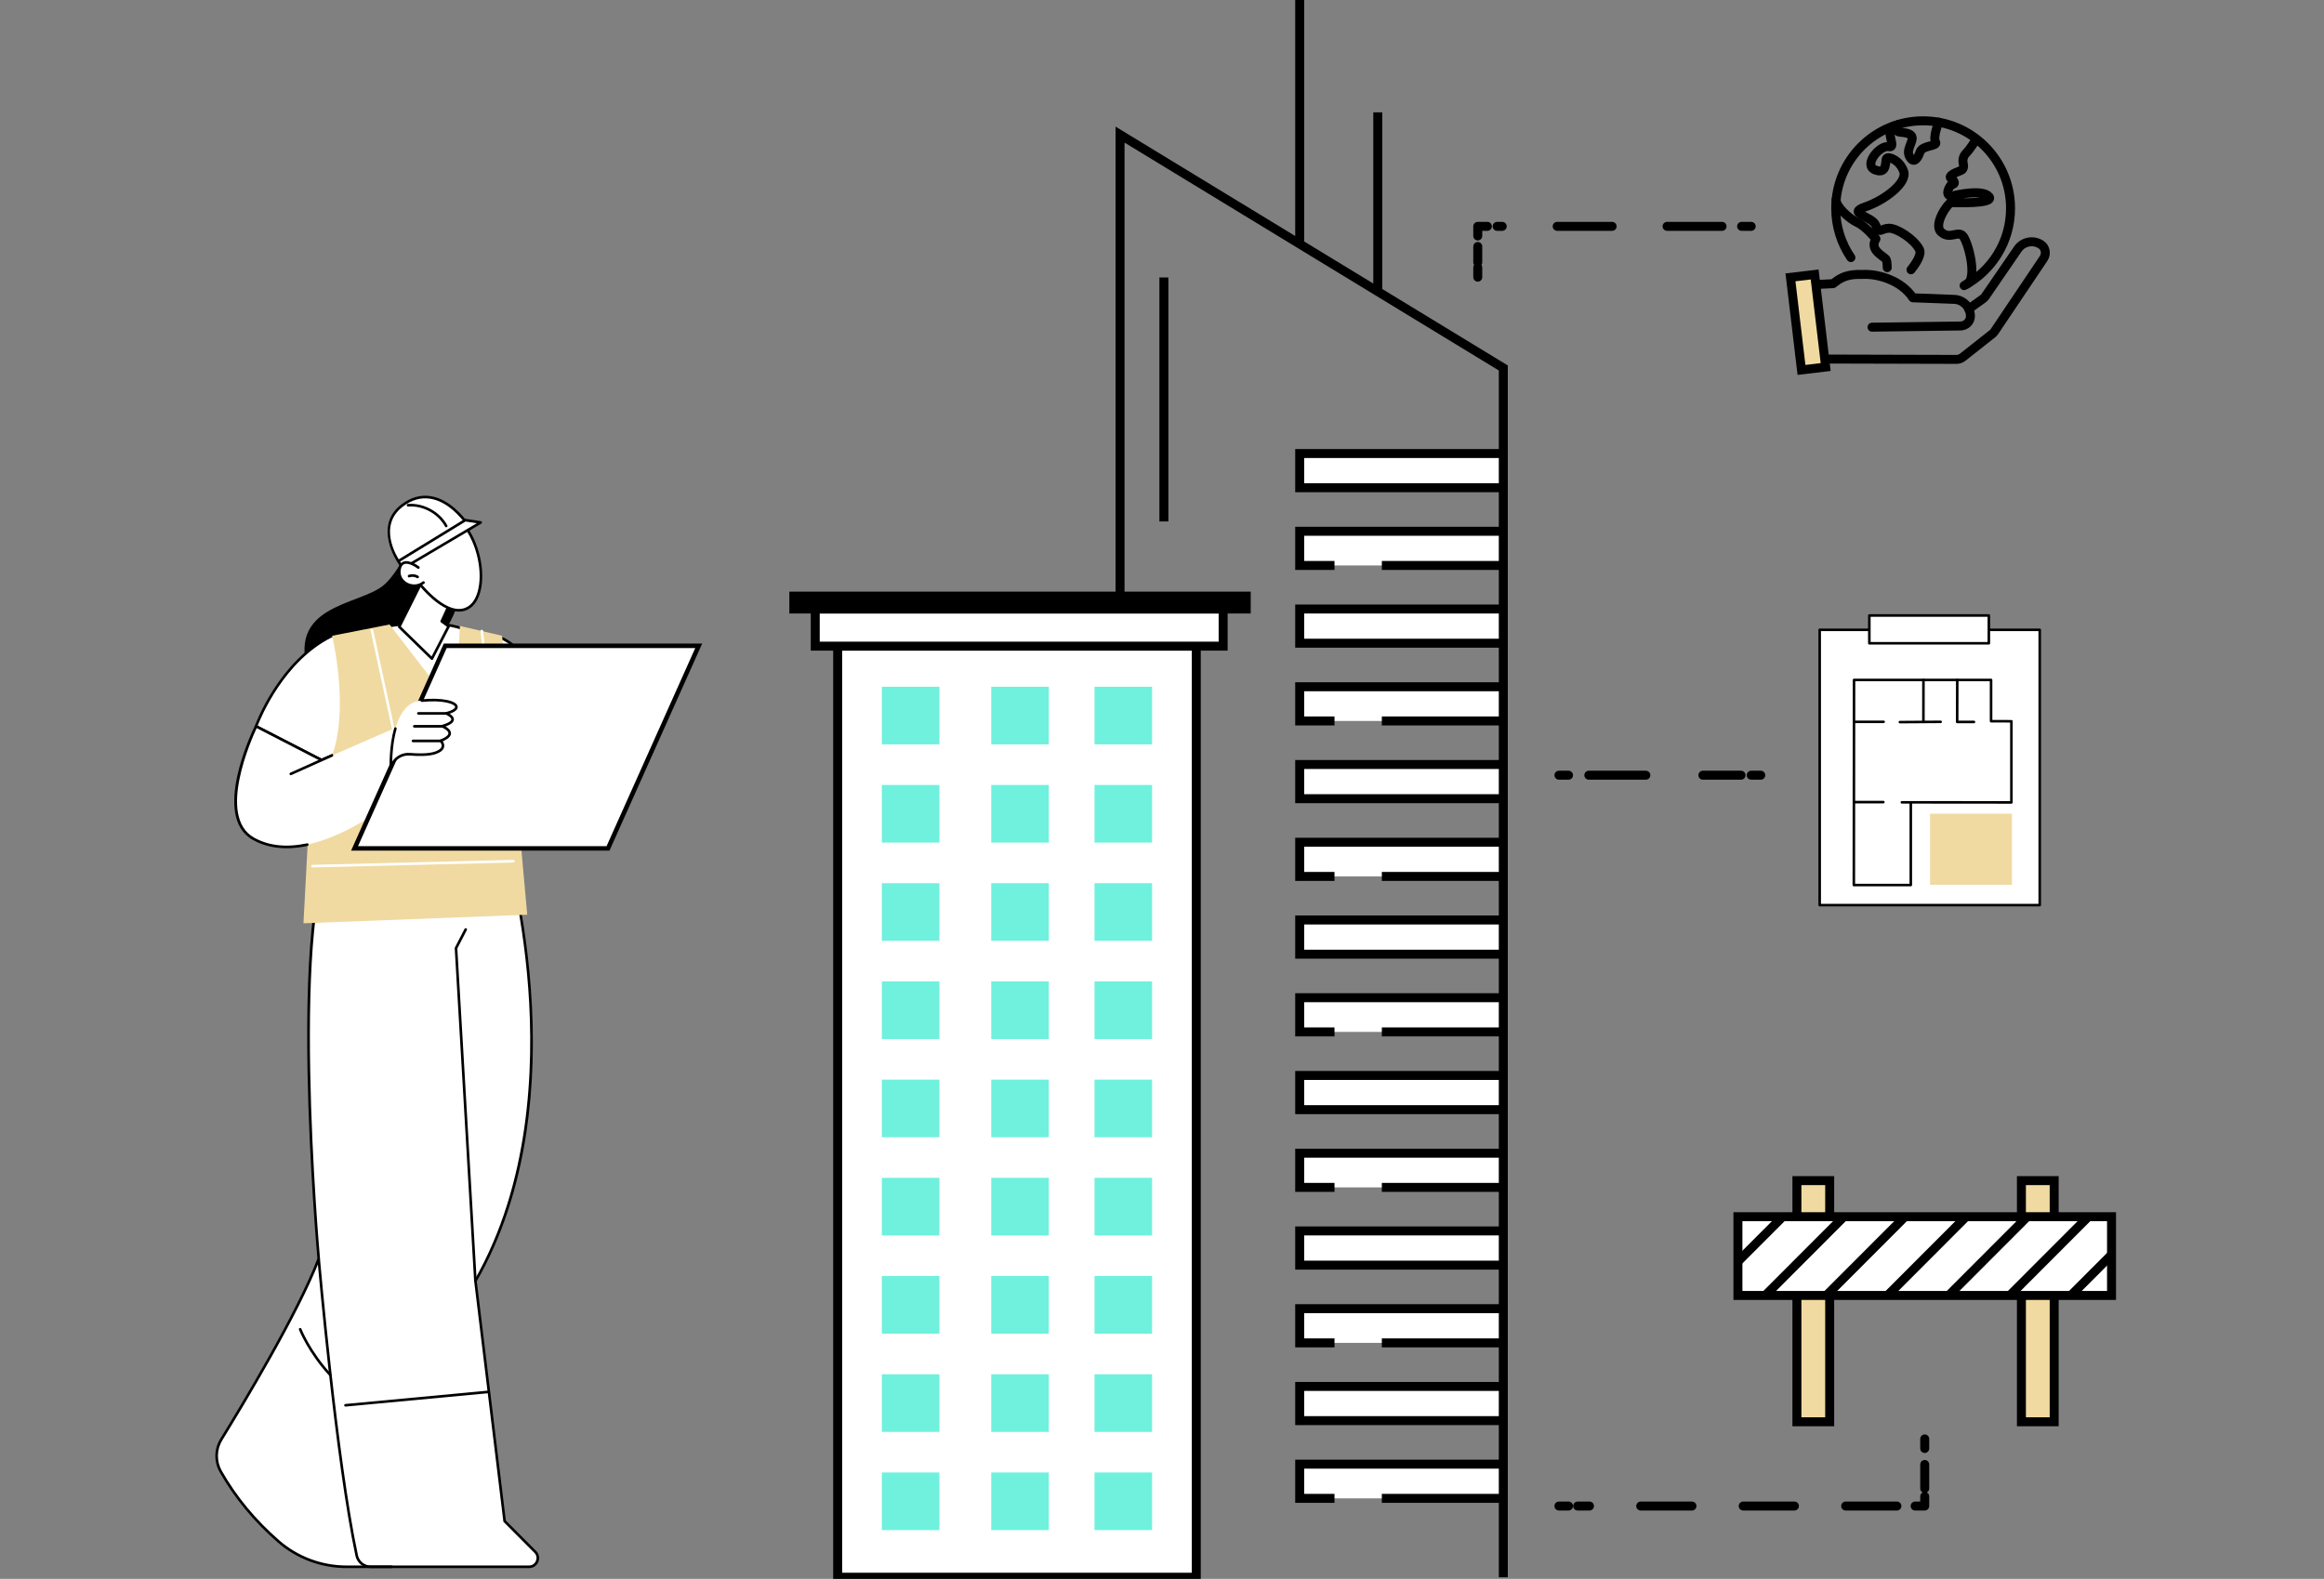<svg width="518" height="352" viewBox="0 0 518 352" fill="none" xmlns="http://www.w3.org/2000/svg">
<rect x="0" y="0" width="518" height="352" fill="#808080" stroke="none"/>
<g clip-path="url(#clip0_6638_8943)">
<path d="M335.073 351.644V82.033L249.651 30.012V351.644" stroke="black" stroke-width="2" stroke-miterlimit="10"/>
<path d="M289.69 54.395V0" stroke="black" stroke-width="2" stroke-miterlimit="10"/>
<path d="M259.422 116.255V61.859" stroke="black" stroke-width="2" stroke-miterlimit="10"/>
<path d="M307.097 64.754V25.05" stroke="black" stroke-width="2" stroke-miterlimit="10"/>
<path d="M266.638 144.06H186.709V351.644H266.638V144.06Z" fill="white" stroke="black" stroke-width="2" stroke-miterlimit="10"/>
<path d="M272.629 135.776H181.711V144.056H272.629V135.776Z" fill="white" stroke="black" stroke-width="2" stroke-miterlimit="10"/>
<path d="M277.772 132.904H176.938V135.776H277.772V132.904Z" fill="black" stroke="black" stroke-width="2" stroke-miterlimit="10"/>
<path d="M335.073 101.113H289.69V108.737H335.073V101.113Z" fill="white" stroke="black" stroke-width="2" stroke-miterlimit="10"/>
<path d="M297.447 126.067H289.69V118.447H335.073V126.067H308.001" fill="white"/>
<path d="M297.447 126.067H289.69V118.447H335.073V126.067H308.001" stroke="black" stroke-width="2" stroke-miterlimit="10"/>
<path d="M335.073 135.776H289.69V143.4H335.073V135.776Z" fill="white" stroke="black" stroke-width="2" stroke-miterlimit="10"/>
<path d="M297.447 160.734H289.69V153.11H335.073V160.734H308.001" fill="white"/>
<path d="M297.447 160.734H289.69V153.11H335.073V160.734H308.001" stroke="black" stroke-width="2" stroke-miterlimit="10"/>
<path d="M335.073 170.44H289.69V178.064H335.073V170.44Z" fill="white" stroke="black" stroke-width="2" stroke-miterlimit="10"/>
<path d="M297.447 195.397H289.69V187.773H335.073V195.397H308.001" fill="white"/>
<path d="M297.447 195.397H289.69V187.773H335.073V195.397H308.001" stroke="black" stroke-width="2" stroke-miterlimit="10"/>
<path d="M335.073 205.106H289.69V212.731H335.073V205.106Z" fill="white" stroke="black" stroke-width="2" stroke-miterlimit="10"/>
<path d="M297.447 230.06H289.69V222.436H335.073V230.06H308.001" fill="white"/>
<path d="M297.447 230.06H289.69V222.436H335.073V230.06H308.001" stroke="black" stroke-width="2" stroke-miterlimit="10"/>
<path d="M335.073 239.77H289.69V247.394H335.073V239.77Z" fill="white" stroke="black" stroke-width="2" stroke-miterlimit="10"/>
<path d="M297.447 264.724H289.69V257.103H335.073V264.724H308.001" fill="white"/>
<path d="M297.447 264.724H289.69V257.103H335.073V264.724H308.001" stroke="black" stroke-width="2" stroke-miterlimit="10"/>
<path d="M335.073 274.433H289.69V282.057H335.073V274.433Z" fill="white" stroke="black" stroke-width="2" stroke-miterlimit="10"/>
<path d="M297.447 299.39H289.69V291.766H335.073V299.39H308.001" fill="white"/>
<path d="M297.447 299.39H289.69V291.766H335.073V299.39H308.001" stroke="black" stroke-width="2" stroke-miterlimit="10"/>
<path d="M335.073 309.1H289.69V316.724H335.073V309.1Z" fill="white" stroke="black" stroke-width="2" stroke-miterlimit="10"/>
<path d="M297.447 334.054H289.69V326.429H335.073V334.054H308.001" fill="white"/>
<path d="M297.447 334.054H289.69V326.429H335.073V334.054H308.001" stroke="black" stroke-width="2" stroke-miterlimit="10"/>
<path d="M209.384 153.11H196.555V165.956H209.384V153.11Z" fill="#6FF1DE"/>
<path d="M233.768 153.11H220.939V165.956H233.768V153.11Z" fill="#6FF1DE"/>
<path d="M256.788 153.11H243.959V165.956H256.788V153.11Z" fill="#6FF1DE"/>
<path d="M209.384 175.006H196.555V187.852H209.384V175.006Z" fill="#6FF1DE"/>
<path d="M233.768 175.006H220.939V187.852H233.768V175.006Z" fill="#6FF1DE"/>
<path d="M256.788 175.006H243.959V187.852H256.788V175.006Z" fill="#6FF1DE"/>
<path d="M209.384 196.901H196.555V209.747H209.384V196.901Z" fill="#6FF1DE"/>
<path d="M233.768 196.901H220.939V209.747H233.768V196.901Z" fill="#6FF1DE"/>
<path d="M256.788 196.901H243.959V209.747H256.788V196.901Z" fill="#6FF1DE"/>
<path d="M209.384 218.801H196.555V231.646H209.384V218.801Z" fill="#6FF1DE"/>
<path d="M233.768 218.801H220.939V231.646H233.768V218.801Z" fill="#6FF1DE"/>
<path d="M256.788 218.801H243.959V231.646H256.788V218.801Z" fill="#6FF1DE"/>
<path d="M209.384 240.696H196.555V253.542H209.384V240.696Z" fill="#6FF1DE"/>
<path d="M233.768 240.696H220.939V253.542H233.768V240.696Z" fill="#6FF1DE"/>
<path d="M256.788 240.696H243.959V253.542H256.788V240.696Z" fill="#6FF1DE"/>
<path d="M209.384 262.592H196.555V275.438H209.384V262.592Z" fill="#6FF1DE"/>
<path d="M233.768 262.592H220.939V275.438H233.768V262.592Z" fill="#6FF1DE"/>
<path d="M256.788 262.592H243.959V275.438H256.788V262.592Z" fill="#6FF1DE"/>
<path d="M209.384 284.488H196.555V297.334H209.384V284.488Z" fill="#6FF1DE"/>
<path d="M233.768 284.488H220.939V297.334H233.768V284.488Z" fill="#6FF1DE"/>
<path d="M256.788 284.488H243.959V297.334H256.788V284.488Z" fill="#6FF1DE"/>
<path d="M209.384 306.387H196.555V319.233H209.384V306.387Z" fill="#6FF1DE"/>
<path d="M233.768 306.387H220.939V319.233H233.768V306.387Z" fill="#6FF1DE"/>
<path d="M256.788 306.387H243.959V319.233H256.788V306.387Z" fill="#6FF1DE"/>
<path d="M209.384 328.283H196.555V341.129H209.384V328.283Z" fill="#6FF1DE"/>
<path d="M233.768 328.283H220.939V341.129H233.768V328.283Z" fill="#6FF1DE"/>
<path d="M256.788 328.283H243.959V341.129H256.788V328.283Z" fill="#6FF1DE"/>
<path d="M407.822 263.216H400.517V316.977H407.822V263.216Z" fill="#F0DAA1" stroke="black" stroke-width="2" stroke-miterlimit="10"/>
<path d="M457.86 263.216H450.556V316.977H457.86V263.216Z" fill="#F0DAA1" stroke="black" stroke-width="2" stroke-miterlimit="10"/>
<path d="M470.643 271.26H387.368V288.815H470.643V271.26Z" fill="white" stroke="black" stroke-width="2" stroke-miterlimit="10"/>
<path d="M397.356 271.26L387.368 281.262" stroke="black" stroke-width="2" stroke-miterlimit="10"/>
<path d="M410.677 271.567L393.394 288.876" stroke="black" stroke-width="2" stroke-miterlimit="10"/>
<path d="M424.609 271.26L407.021 288.875" stroke="black" stroke-width="2" stroke-miterlimit="10"/>
<path d="M438.236 271.26L420.647 288.875" stroke="black" stroke-width="2" stroke-miterlimit="10"/>
<path d="M451.862 271.26L434.274 288.875" stroke="black" stroke-width="2" stroke-miterlimit="10"/>
<path d="M465.488 271.26L447.9 288.875" stroke="black" stroke-width="2" stroke-miterlimit="10"/>
<path d="M470.643 279.744L461.527 288.875" stroke="black" stroke-width="2" stroke-miterlimit="10"/>
<path d="M454.639 201.799V140.417H405.593V201.799H454.639Z" fill="white"/>
<path d="M454.639 202.08H405.593C405.437 202.08 405.309 201.952 405.309 201.795V140.417C405.309 140.26 405.437 140.132 405.593 140.132H454.639C454.795 140.132 454.923 140.26 454.923 140.417V201.795C454.923 201.952 454.795 202.08 454.639 202.08ZM405.878 201.51H454.354V140.702H405.878V201.51Z" fill="black"/>
<path d="M448.445 197.261V181.411H430.194V197.261H448.445Z" fill="#F0DAA1"/>
<path d="M425.901 197.604H413.204C413.129 197.604 413.054 197.572 413.001 197.518C412.948 197.465 412.919 197.393 412.919 197.315L412.962 151.592C412.962 151.435 413.09 151.306 413.247 151.306H443.792C443.949 151.306 444.077 151.435 444.077 151.592V160.506L448.324 160.52C448.48 160.52 448.609 160.649 448.609 160.805V178.898C448.609 178.973 448.58 179.048 448.527 179.101C448.473 179.155 448.402 179.183 448.324 179.183L426.186 179.162V197.315C426.186 197.39 426.158 197.465 426.104 197.518C426.051 197.572 425.98 197.6 425.901 197.6V197.604ZM413.489 197.03H425.617V179.162H423.911C423.755 179.162 423.627 179.033 423.627 178.873C423.627 178.716 423.755 178.588 423.911 178.588L448.039 178.609V161.087L443.792 161.073C443.636 161.073 443.507 160.944 443.507 160.788V151.873H413.531L413.489 197.026V197.03Z" fill="black"/>
<path d="M419.786 179.112H413.25C413.094 179.112 412.965 178.983 412.965 178.827C412.965 178.67 413.094 178.542 413.25 178.542H419.786C419.942 178.542 420.071 178.67 420.071 178.827C420.071 178.983 419.942 179.112 419.786 179.112Z" fill="black"/>
<path d="M439.983 161.24H436.235C436.16 161.24 436.086 161.212 436.032 161.155C435.979 161.101 435.95 161.03 435.95 160.952L435.972 151.592C435.972 151.435 436.1 151.306 436.256 151.306C436.413 151.306 436.541 151.435 436.541 151.592L436.52 160.666H439.983C440.14 160.666 440.268 160.795 440.268 160.952C440.268 161.108 440.14 161.237 439.983 161.237V161.24Z" fill="black"/>
<path d="M428.71 161.215C428.553 161.215 428.425 161.087 428.425 160.93L428.436 151.592C428.436 151.435 428.564 151.306 428.721 151.306C428.877 151.306 429.005 151.435 429.005 151.592L428.995 160.93C428.995 161.087 428.867 161.215 428.71 161.215Z" fill="black"/>
<path d="M423.466 161.276C423.31 161.276 423.182 161.151 423.182 160.994C423.182 160.837 423.306 160.709 423.463 160.706L432.554 160.645C432.711 160.645 432.839 160.77 432.839 160.927C432.839 161.083 432.715 161.212 432.558 161.215L423.466 161.276Z" fill="black"/>
<path d="M413.268 161.222C413.111 161.222 412.983 161.094 412.983 160.937C412.983 160.78 413.111 160.652 413.268 160.652L419.846 160.645C420.003 160.645 420.131 160.773 420.131 160.93C420.131 161.087 420.003 161.215 419.846 161.215L413.268 161.222Z" fill="black"/>
<path d="M443.297 137.227H416.66V143.422H443.297V137.227Z" fill="white"/>
<path d="M443.297 143.704H416.66C416.504 143.704 416.376 143.575 416.376 143.418V137.224C416.376 137.067 416.504 136.938 416.66 136.938H443.297C443.454 136.938 443.582 137.067 443.582 137.224V143.418C443.582 143.575 443.454 143.704 443.297 143.704ZM416.945 143.133H443.013V137.509H416.945V143.133Z" fill="black"/>
<path d="M92.409 119.69C92.409 119.69 88.875 127.785 85.379 130.58C79.758 135.078 63.434 134.8 69.008 150.754C74.586 166.708 101.754 145.446 102.508 131.692C103.263 117.94 92.409 119.69 92.409 119.69Z" fill="black"/>
<path d="M112.073 186.24C112.073 186.24 129.957 243.758 105.965 285.582L112.468 339.136L119.299 345.99C120.52 347.217 119.655 349.316 117.925 349.316H77.26C71.674 349.316 66.267 347.309 62.053 343.634C58.005 340.106 53.093 334.93 49.206 328.083C47.938 325.848 47.985 323.1 49.33 320.915C54.232 312.963 66.406 292.743 71.037 280.652C71.037 280.652 63.74 200.28 75.238 187.039L112.066 186.244L112.073 186.24Z" fill="white"/>
<path d="M117.929 349.605H77.263C71.589 349.605 66.118 347.562 61.864 343.852C56.563 339.232 52.221 333.971 48.956 328.222C47.636 325.895 47.686 323.033 49.088 320.758C54.061 312.689 66.118 292.647 70.749 280.606C70.631 279.298 68.916 259.694 68.542 238.811C68.026 209.875 70.208 192.389 75.028 186.843C75.081 186.782 75.159 186.743 75.241 186.743L112.07 185.948C112.198 185.955 112.315 186.03 112.354 186.155C112.401 186.297 116.85 200.79 118.31 220.205C119.168 231.611 118.836 242.461 117.331 252.459C115.455 264.927 111.731 276.09 106.267 285.643L112.749 339.001L119.509 345.784C120.161 346.436 120.346 347.373 119.993 348.225C119.641 349.077 118.851 349.605 117.932 349.605H117.929ZM75.38 187.324C64.21 200.612 71.258 279.822 71.333 280.62C71.336 280.663 71.333 280.71 71.315 280.752C66.687 292.828 54.574 312.967 49.583 321.065C48.291 323.157 48.245 325.791 49.462 327.933C52.694 333.626 56.994 338.833 62.248 343.41C66.399 347.028 71.731 349.02 77.267 349.02H117.932C118.744 349.02 119.249 348.493 119.456 348.001C119.662 347.505 119.673 346.771 119.1 346.194L112.269 339.339C112.223 339.293 112.194 339.232 112.187 339.168L105.683 285.614C105.676 285.55 105.687 285.489 105.719 285.432C118.075 263.893 119.071 238.094 117.733 220.244C116.377 202.162 112.415 188.379 111.867 186.533L75.391 187.32L75.38 187.324Z" fill="black"/>
<path d="M105.965 285.874C105.812 285.874 105.683 285.753 105.673 285.6L101.351 211.408C101.351 211.355 101.358 211.305 101.383 211.255L103.544 207.088C103.619 206.946 103.793 206.889 103.936 206.963C104.078 207.038 104.135 207.213 104.06 207.355L101.935 211.451L106.253 285.561C106.264 285.721 106.139 285.86 105.979 285.871C105.972 285.871 105.968 285.871 105.961 285.871L105.965 285.874Z" fill="black"/>
<path d="M87.301 349.605H82.606C80.983 349.605 79.563 348.453 79.221 346.867C74.679 325.681 70.791 281.283 70.752 280.838C70.738 280.677 70.856 280.535 71.016 280.521C71.172 280.503 71.318 280.624 71.333 280.784C71.372 281.23 75.255 325.592 79.79 346.742C80.072 348.061 81.257 349.02 82.606 349.02H87.301C87.462 349.02 87.593 349.152 87.593 349.312C87.593 349.473 87.462 349.605 87.301 349.605Z" fill="black"/>
<path d="M77.007 313.594C76.857 313.594 76.733 313.48 76.718 313.331C76.704 313.17 76.822 313.028 76.982 313.013L108.741 310.037C108.901 310.023 109.044 310.14 109.058 310.301C109.072 310.461 108.955 310.604 108.795 310.618L77.035 313.594C77.035 313.594 77.017 313.594 77.007 313.594Z" fill="black"/>
<path d="M73.568 306.779C73.49 306.779 73.412 306.747 73.355 306.686C68.659 301.579 66.652 296.51 66.634 296.46C66.577 296.311 66.648 296.14 66.798 296.083C66.947 296.026 67.118 296.097 67.175 296.247C67.193 296.296 69.168 301.269 73.782 306.291C73.892 306.408 73.885 306.594 73.764 306.704C73.707 306.758 73.636 306.783 73.568 306.783V306.779Z" fill="black"/>
<path d="M122.588 161.931C122.588 161.931 120.449 145.404 111.19 142.039L111.906 162.865L122.588 161.931Z" fill="white"/>
<path d="M111.906 163.154C111.835 163.154 111.767 163.129 111.713 163.079C111.653 163.026 111.617 162.951 111.614 162.869L110.898 142.042C110.898 141.946 110.941 141.854 111.019 141.796C111.098 141.739 111.201 141.725 111.29 141.757C120.609 145.147 122.788 161.204 122.877 161.885C122.887 161.964 122.866 162.042 122.816 162.106C122.766 162.167 122.695 162.206 122.613 162.213L111.931 163.147C111.931 163.147 111.913 163.147 111.906 163.147V163.154ZM111.496 142.47L112.187 162.545L122.254 161.664C121.908 159.454 119.474 145.792 111.496 142.47Z" fill="black"/>
<path d="M79.701 148.134L85.959 139.69C85.959 139.69 96.386 137.665 103.352 140.246L110.03 147.535L102.505 162.872L79.701 148.134Z" fill="white"/>
<path d="M102.505 163.165C102.448 163.165 102.394 163.15 102.348 163.118L79.545 148.38C79.477 148.337 79.431 148.266 79.417 148.187C79.402 148.109 79.42 148.027 79.47 147.963L85.728 139.519C85.771 139.462 85.835 139.419 85.906 139.405C86.009 139.383 96.492 137.391 103.455 139.971C103.498 139.986 103.537 140.014 103.569 140.046L110.247 147.335C110.329 147.424 110.347 147.553 110.293 147.66L102.768 162.997C102.732 163.072 102.665 163.129 102.583 163.15C102.558 163.157 102.53 163.161 102.505 163.161V163.165ZM80.121 148.059L102.387 162.452L109.681 147.588L103.185 140.499C96.756 138.154 87.251 139.758 86.123 139.961L80.121 148.059Z" fill="black"/>
<path d="M71.671 169.452L57.076 161.931C57.076 161.931 62.195 147.506 74.034 141.743C79.886 144.12 81.723 154.336 83.745 164.184L71.671 169.452Z" fill="white"/>
<path d="M71.671 169.744C71.624 169.744 71.578 169.734 71.535 169.712L56.941 162.192C56.813 162.124 56.752 161.971 56.798 161.835C56.848 161.689 62.095 147.232 73.903 141.483C73.977 141.447 74.063 141.444 74.141 141.476C79.876 143.807 81.848 153.459 83.756 162.797L84.03 164.131C84.058 164.266 83.987 164.401 83.859 164.458L71.785 169.727C71.749 169.744 71.706 169.752 71.667 169.752L71.671 169.744ZM57.439 161.789L71.681 169.128L83.411 164.009L83.186 162.908C81.321 153.79 79.395 144.363 74.041 142.06C63.359 147.332 58.169 159.896 57.439 161.785V161.789Z" fill="black"/>
<path d="M67.638 205.844L117.516 203.934L111.916 141.743L102.505 139.551L101.551 158.36L86.831 139.227L74.031 141.743C74.031 141.743 80.164 167.185 69.264 175.291L67.638 205.841V205.844Z" fill="#F0DAA1"/>
<path d="M69.652 193.398C69.496 193.398 69.364 193.273 69.36 193.112C69.357 192.952 69.485 192.817 69.645 192.813L114.412 191.708C114.572 191.708 114.707 191.833 114.711 191.993C114.714 192.154 114.586 192.289 114.426 192.293L69.659 193.398H69.652Z" fill="white"/>
<path d="M88.309 165.824C88.173 165.824 88.052 165.731 88.024 165.592L82.606 140.545C82.57 140.389 82.674 140.232 82.83 140.2C82.987 140.164 83.144 140.267 83.176 140.424L88.593 165.471C88.629 165.628 88.526 165.785 88.369 165.817C88.348 165.82 88.326 165.824 88.309 165.824Z" fill="white"/>
<path d="M110.03 164.476C109.884 164.476 109.756 164.366 109.741 164.216L107.104 140.724C107.086 140.563 107.2 140.421 107.36 140.399C107.517 140.381 107.663 140.496 107.684 140.656L110.322 164.148C110.34 164.309 110.226 164.451 110.065 164.473C110.055 164.473 110.044 164.473 110.033 164.473L110.03 164.476Z" fill="white"/>
<path d="M57.076 161.932L71.671 169.452L88.91 161.932L92.577 174.499C92.577 174.499 70.603 194.944 56.467 186.982C47.262 181.799 57.076 161.928 57.076 161.928V161.932Z" fill="white"/>
<path d="M64.818 172.828C64.708 172.828 64.601 172.764 64.551 172.657C64.484 172.51 64.551 172.336 64.697 172.272L71.55 169.188C71.699 169.121 71.87 169.188 71.934 169.335C72.002 169.481 71.934 169.655 71.788 169.72L64.936 172.803C64.897 172.821 64.858 172.828 64.815 172.828H64.818Z" fill="black"/>
<path d="M63.882 189.113C61.074 189.113 58.543 188.486 56.325 187.238C46.988 181.981 56.41 162.623 56.813 161.803C56.848 161.732 56.909 161.678 56.983 161.653C57.058 161.628 57.14 161.636 57.208 161.671L71.681 169.128L73.867 168.158C74.016 168.094 74.187 168.158 74.251 168.308C74.316 168.454 74.251 168.629 74.102 168.693L71.792 169.72C71.71 169.755 71.617 169.752 71.539 169.712L57.211 162.327C56.097 164.701 48.323 182.059 56.613 186.729C59.874 188.564 63.85 188.999 68.431 188.019C68.588 187.983 68.745 188.087 68.777 188.243C68.812 188.4 68.709 188.557 68.552 188.589C66.922 188.938 65.363 189.113 63.882 189.113Z" fill="black"/>
<path d="M135.524 189.145H79.029L99.237 143.985H155.736L135.524 189.145Z" fill="white" stroke="black" stroke-miterlimit="10"/>
<path d="M135.524 189.437H116.181C116.021 189.437 115.889 189.305 115.889 189.145C115.889 188.985 116.021 188.853 116.181 188.853H135.336L136.984 185.171C137.048 185.025 137.222 184.957 137.368 185.025C137.514 185.089 137.582 185.263 137.514 185.41L135.788 189.266C135.741 189.37 135.638 189.437 135.521 189.437H135.524Z" fill="black"/>
<path d="M146.303 165.317C146.26 165.317 146.221 165.31 146.182 165.289C146.036 165.221 145.972 165.047 146.04 164.9L148.432 159.75C148.499 159.604 148.674 159.54 148.82 159.607C148.966 159.675 149.03 159.85 148.962 159.996L146.57 165.146C146.52 165.253 146.413 165.314 146.307 165.314L146.303 165.317Z" fill="black"/>
<path d="M112.436 144.274C112.276 144.274 112.144 144.142 112.144 143.981C112.144 143.821 112.276 143.689 112.436 143.689L154.455 143.635C154.615 143.635 154.747 143.767 154.747 143.928C154.747 144.088 154.615 144.22 154.455 144.22L112.436 144.274Z" fill="black"/>
<path d="M96.119 151.185C96.079 151.185 96.037 151.178 95.998 151.16C95.852 151.092 95.784 150.921 95.852 150.775L98.97 143.864C99.016 143.76 99.119 143.693 99.237 143.693L101.971 143.7C102.131 143.7 102.263 143.832 102.263 143.992C102.263 144.152 102.131 144.284 101.971 144.284L99.426 144.277L96.382 151.017C96.332 151.124 96.225 151.188 96.115 151.188L96.119 151.185Z" fill="black"/>
<path d="M82.072 182.444C82.033 182.444 81.99 182.437 81.951 182.419C81.805 182.351 81.737 182.18 81.805 182.034L93.225 156.749C93.292 156.603 93.463 156.535 93.609 156.603C93.755 156.67 93.823 156.841 93.755 156.987L82.335 182.273C82.286 182.38 82.179 182.444 82.069 182.444H82.072Z" fill="black"/>
<path d="M93.719 156.203C100.76 155.501 104.252 157.807 99.45 159.044C99.45 159.044 103.234 160.566 98.543 161.899C98.543 161.899 102.554 163.457 98.244 165.136C98.244 165.136 99.927 166.804 97.126 167.805C95.609 168.347 93.253 168.304 91.409 168.147C89.718 168.005 88.113 168.917 87.365 170.443L87.12 170.949C87.12 170.949 86.678 156.902 93.719 156.2V156.203Z" fill="white"/>
<path d="M87.12 171.245C87.098 171.245 87.081 171.245 87.059 171.238C86.927 171.209 86.831 171.095 86.828 170.963C86.828 170.917 86.7 166.383 87.846 162.355C87.888 162.199 88.052 162.113 88.205 162.156C88.362 162.199 88.451 162.363 88.405 162.516C87.629 165.235 87.447 168.197 87.412 169.784C88.298 168.468 89.811 167.723 91.43 167.862C93.16 168.009 95.535 168.069 97.023 167.534C97.845 167.239 98.329 166.857 98.429 166.426C98.553 165.877 98.037 165.353 98.034 165.346C97.962 165.275 97.934 165.175 97.955 165.079C97.977 164.982 98.044 164.9 98.133 164.865C99.71 164.252 99.945 163.735 99.945 163.482C99.945 162.894 98.827 162.323 98.432 162.17C98.315 162.124 98.24 162.01 98.247 161.885C98.254 161.76 98.34 161.653 98.457 161.618C100.355 161.079 100.582 160.584 100.593 160.399C100.614 159.975 99.757 159.486 99.333 159.315C99.215 159.269 99.144 159.151 99.151 159.026C99.159 158.902 99.248 158.795 99.368 158.763C101.088 158.321 101.479 157.815 101.437 157.586C101.323 156.941 98.753 156.022 94.036 156.492C93.876 156.506 93.734 156.392 93.716 156.232C93.701 156.072 93.815 155.929 93.976 155.911C98.318 155.48 101.771 156.157 102.01 157.487C102.092 157.95 101.821 158.584 100.219 159.123C100.682 159.411 101.202 159.864 101.17 160.434C101.138 161.03 100.529 161.532 99.315 161.963C99.86 162.281 100.522 162.805 100.522 163.489C100.522 164.152 99.924 164.736 98.699 165.268C98.895 165.563 99.109 166.034 98.991 166.554C98.849 167.199 98.251 167.716 97.211 168.091C95.624 168.661 93.16 168.6 91.374 168.451C89.793 168.319 88.316 169.156 87.618 170.586L87.372 171.092C87.323 171.195 87.219 171.256 87.109 171.256L87.12 171.245Z" fill="black"/>
<path d="M99.45 159.336H93.257C93.096 159.336 92.965 159.205 92.965 159.044C92.965 158.884 93.096 158.752 93.257 158.752H99.45C99.611 158.752 99.742 158.884 99.742 159.044C99.742 159.205 99.611 159.336 99.45 159.336Z" fill="black"/>
<path d="M98.543 162.22H92.342C92.181 162.22 92.05 162.088 92.05 161.928C92.05 161.767 92.181 161.635 92.342 161.635H98.543C98.703 161.635 98.835 161.767 98.835 161.928C98.835 162.088 98.703 162.22 98.543 162.22Z" fill="black"/>
<path d="M98.258 165.478H92.057C91.897 165.478 91.765 165.346 91.765 165.186C91.765 165.025 91.897 164.893 92.057 164.893H98.258C98.418 164.893 98.55 165.025 98.55 165.186C98.55 165.346 98.418 165.478 98.258 165.478Z" fill="black"/>
<path d="M94.606 128.498L88.985 139.744L96.272 146.837L99.995 139.64L98.447 138.517L101.376 132.134L94.606 128.498Z" fill="white"/>
<path d="M96.272 147.129C96.197 147.129 96.122 147.1 96.069 147.047L88.782 139.954C88.69 139.865 88.668 139.729 88.725 139.615L94.346 128.37C94.382 128.298 94.442 128.245 94.517 128.224C94.592 128.199 94.674 128.206 94.745 128.245L101.515 131.884C101.65 131.955 101.707 132.123 101.643 132.262L98.813 138.425L100.166 139.408C100.284 139.494 100.319 139.651 100.255 139.779L96.532 146.976C96.489 147.058 96.411 147.115 96.318 147.129C96.304 147.129 96.286 147.132 96.272 147.132V147.129ZM89.345 139.683L96.197 146.355L99.621 139.729L98.279 138.753C98.165 138.671 98.126 138.521 98.187 138.393L101.003 132.262L94.738 128.897L89.348 139.683H89.345Z" fill="black"/>
<path d="M92.58 128.972C92.58 128.972 98.763 137.598 103.704 135.819C108.645 134.041 108.161 122.963 103.38 116.996C103.38 116.996 92.776 118.653 90.993 124.075L92.58 128.976V128.972Z" fill="white"/>
<path d="M102.284 136.35C97.571 136.35 92.577 129.464 92.342 129.14C92.324 129.115 92.31 129.09 92.303 129.061L90.715 124.16C90.697 124.1 90.697 124.039 90.715 123.978C92.538 118.454 102.896 116.771 103.338 116.704C103.444 116.689 103.544 116.729 103.612 116.81C106.812 120.806 108.318 127.504 107.036 132.059C106.449 134.151 105.331 135.545 103.807 136.094C103.309 136.272 102.8 136.354 102.288 136.354L102.284 136.35ZM92.84 128.837C93.278 129.435 99.084 137.174 103.605 135.541C105.295 134.932 106.096 133.224 106.47 131.898C107.691 127.557 106.281 121.187 103.259 117.309C101.921 117.548 92.968 119.316 91.299 124.075L92.844 128.837H92.84Z" fill="black"/>
<path d="M90.43 126.167L88.786 125.101C88.786 125.101 83.5 117.395 89.608 112.719C95.716 108.042 101.408 112.918 104.27 116.989L90.43 126.163V126.167Z" fill="white"/>
<path d="M90.43 126.459C90.377 126.459 90.32 126.445 90.274 126.413L88.629 125.347C88.597 125.326 88.569 125.297 88.547 125.269C88.494 125.19 83.176 117.277 89.434 112.487C91.516 110.894 93.712 110.263 95.962 110.608C100.198 111.261 103.352 115.171 104.512 116.821C104.559 116.885 104.576 116.967 104.559 117.042C104.544 117.121 104.498 117.188 104.434 117.231L90.594 126.406C90.544 126.438 90.491 126.456 90.434 126.456L90.43 126.459ZM88.992 124.891L90.427 125.818L103.854 116.914C102.619 115.214 99.689 111.774 95.866 111.186C93.78 110.865 91.733 111.457 89.782 112.95C84.147 117.263 88.526 124.189 88.992 124.887V124.891Z" fill="black"/>
<path d="M89.793 126.741L107.139 116.479L103.704 115.966L88.786 125.105L89.793 126.741Z" fill="white"/>
<path d="M89.793 127.033C89.694 127.033 89.601 126.983 89.544 126.894L88.537 125.254C88.497 125.187 88.483 125.108 88.501 125.033C88.519 124.959 88.565 124.891 88.633 124.852L103.551 115.716C103.608 115.681 103.679 115.666 103.747 115.677L107.186 116.19C107.307 116.208 107.406 116.301 107.428 116.422C107.453 116.543 107.396 116.668 107.289 116.729L89.943 126.99C89.896 127.019 89.847 127.029 89.793 127.029V127.033ZM89.188 125.201L89.893 126.345L106.285 116.647L103.765 116.272L89.188 125.201Z" fill="black"/>
<path d="M99.458 117.559C99.354 117.559 99.255 117.505 99.201 117.406C97.624 114.522 94.236 112.679 90.971 112.932C90.811 112.947 90.672 112.825 90.658 112.665C90.647 112.505 90.765 112.366 90.925 112.351C94.41 112.084 98.027 114.048 99.71 117.124C99.789 117.267 99.735 117.441 99.597 117.52C99.554 117.545 99.504 117.555 99.458 117.555V117.559Z" fill="black"/>
<path d="M93.246 126.523C93.246 126.523 89.722 123.793 89.067 126.801C88.412 129.81 92.107 131.699 94.396 129.87L93.246 126.523Z" fill="white"/>
<path d="M92.317 130.883C91.626 130.883 90.925 130.69 90.306 130.305C89.056 129.528 88.469 128.159 88.779 126.741C88.953 125.935 89.341 125.415 89.928 125.205C91.334 124.695 93.338 126.231 93.424 126.295C93.552 126.395 93.573 126.577 93.477 126.705C93.378 126.833 93.196 126.855 93.068 126.759C92.559 126.366 91.043 125.422 90.128 125.753C89.736 125.896 89.483 126.26 89.352 126.866C89.092 128.052 89.565 129.154 90.615 129.81C91.566 130.401 93.043 130.58 94.214 129.646C94.339 129.546 94.524 129.567 94.624 129.692C94.723 129.817 94.702 130.002 94.577 130.102C93.926 130.619 93.129 130.883 92.32 130.883H92.317Z" fill="black"/>
<path d="M93.093 128.926C93.04 128.926 92.986 128.911 92.94 128.883C92.452 128.583 91.815 128.519 91.278 128.715C91.124 128.772 90.957 128.694 90.904 128.541C90.847 128.391 90.925 128.22 91.078 128.166C91.79 127.903 92.602 127.985 93.246 128.384C93.381 128.469 93.424 128.648 93.342 128.787C93.285 128.876 93.193 128.926 93.093 128.926Z" fill="black"/>
<path d="M406.743 80.048L436.071 80.126C436.577 80.126 437.072 79.959 437.47 79.641L444.077 74.423C444.259 74.277 444.419 74.106 444.551 73.914L455.497 57.625C456.173 56.619 455.956 55.222 454.948 54.545C454.941 54.541 454.934 54.534 454.927 54.531C453.201 53.383 450.851 53.861 449.705 55.593L442.522 66.061C442.376 66.275 442.19 66.464 441.977 66.617L438.812 68.884" stroke="black" stroke-width="2" stroke-linecap="round" stroke-linejoin="round"/>
<path d="M404.615 63.438L408.573 63.242C411.232 61.064 413.03 61.175 415.881 61.175C418.732 61.175 423.787 62.497 426.368 66.393L435.374 66.735C437.445 66.707 439.165 68.382 439.19 70.456C439.19 70.467 439.19 70.481 439.19 70.492C439.193 71.7 438.179 72.663 436.972 72.68L417.255 72.944" stroke="black" stroke-width="2" stroke-linecap="round" stroke-linejoin="round"/>
<path d="M399.079 61.835L401.537 82.472L406.927 81.829L404.47 61.191L399.079 61.835Z" fill="#F0DAA1" stroke="black" stroke-width="2" stroke-miterlimit="10"/>
<path d="M412.549 57.428C410.417 54.299 409.167 50.517 409.167 46.443C409.167 35.672 417.888 26.936 428.649 26.936C439.41 26.936 448.132 35.668 448.132 46.443C448.132 53.91 443.942 60.398 437.787 63.677" stroke="black" stroke-width="2" stroke-linecap="round" stroke-linejoin="round"/>
<path d="M440.332 31.266C440.332 31.266 439.286 33.048 438.193 34.189C437.62 34.788 437.399 35.636 437.588 36.441C437.737 37.087 437.702 37.767 437.036 38.02C435.63 38.555 434.135 39.236 434.882 39.771C435.63 40.305 436.078 41.132 434.882 41.178C434.882 41.178 433.622 42.815 434.37 43.517C435.117 44.219 435.822 43.517 435.822 43.517C435.822 43.517 441.927 42.102 443.333 43.83C444.736 45.556 435.516 45.171 434.882 45.171C434.249 45.171 430.771 50.054 432.665 51.743C434.558 53.433 436.175 51.533 437.367 52.445C438.56 53.358 440.952 62.119 438.353 63.367" stroke="black" stroke-width="2" stroke-linecap="round" stroke-linejoin="round"/>
<path d="M425.941 60.148C427.286 58.448 428.347 56.634 427.816 55.603C426.624 53.283 422.737 50.813 420.982 50.884C419.227 50.956 418.807 52.289 418.106 50.253C417.404 48.215 411.392 47.598 415.746 46.119C420.096 44.64 425.221 40.705 424.307 38.174C423.392 35.643 420.939 34.802 420.516 35.294C420.096 35.786 420.797 38.947 417.988 37.896C415.18 36.844 418.988 32.275 420.982 32.696C422.972 33.116 419.875 29.163 422.089 28.073" stroke="black" stroke-width="2" stroke-linecap="round" stroke-linejoin="round"/>
<path d="M432.099 27.242C432.099 27.242 430.803 30.585 431.415 31.641C432.028 32.696 428.514 32.272 427.955 33.89C427.396 35.508 426.482 36.631 425.57 34.802C424.659 32.974 427.396 30.753 425.57 29.898C423.744 29.042 422.05 30.243 423.214 27.709" stroke="black" stroke-width="2" stroke-linecap="round" stroke-linejoin="round"/>
<path d="M420.647 59.678C420.647 58.744 420.555 57.967 420.306 57.714C419.533 56.94 416.632 55.643 418.131 53.258C418.131 53.258 415.856 50.474 414.008 49.63C412.165 48.785 409.05 45.959 409.271 44.419" stroke="black" stroke-width="2" stroke-linecap="round" stroke-linejoin="round"/>
<path d="M390.326 50.464H388.19" stroke="black" stroke-width="2" stroke-linecap="round" stroke-linejoin="round"/>
<path d="M383.83 50.464H333.699" stroke="black" stroke-width="2" stroke-linecap="round" stroke-linejoin="round" stroke-dasharray="12.25 12.25"/>
<path d="M331.517 50.464H329.381V52.602" stroke="black" stroke-width="2" stroke-linecap="round" stroke-linejoin="round"/>
<path d="M329.381 54.951V58.48" stroke="black" stroke-width="2" stroke-linecap="round" stroke-linejoin="round" stroke-dasharray="6.59 6.59"/>
<path d="M329.381 59.653V61.791" stroke="black" stroke-width="2" stroke-linecap="round" stroke-linejoin="round"/>
<path d="M347.474 172.828H349.61" stroke="black" stroke-width="2" stroke-linecap="round" stroke-linejoin="round"/>
<path d="M354.135 172.828H388.062" stroke="black" stroke-width="2" stroke-linecap="round" stroke-linejoin="round" stroke-dasharray="12.71 12.71"/>
<path d="M390.326 172.828H392.462" stroke="black" stroke-width="2" stroke-linecap="round" stroke-linejoin="round"/>
<path d="M429.005 320.798V322.936" stroke="black" stroke-width="2" stroke-linecap="round" stroke-linejoin="round"/>
<path d="M429.005 326.501V331.847" stroke="black" stroke-width="2" stroke-linecap="round" stroke-linejoin="round" stroke-dasharray="10 10"/>
<path d="M429.005 333.626V335.765H426.87" stroke="black" stroke-width="2" stroke-linecap="round" stroke-linejoin="round"/>
<path d="M422.804 335.764H351.643" stroke="black" stroke-width="2" stroke-linecap="round" stroke-linejoin="round" stroke-dasharray="11.42 11.42"/>
<path d="M349.61 335.764H347.474" stroke="black" stroke-width="2" stroke-linecap="round" stroke-linejoin="round"/>
</g>
<defs>
<clipPath id="clip0_6638_8943">
<rect width="518" height="352" fill="white"/>
</clipPath>
</defs>
</svg>
